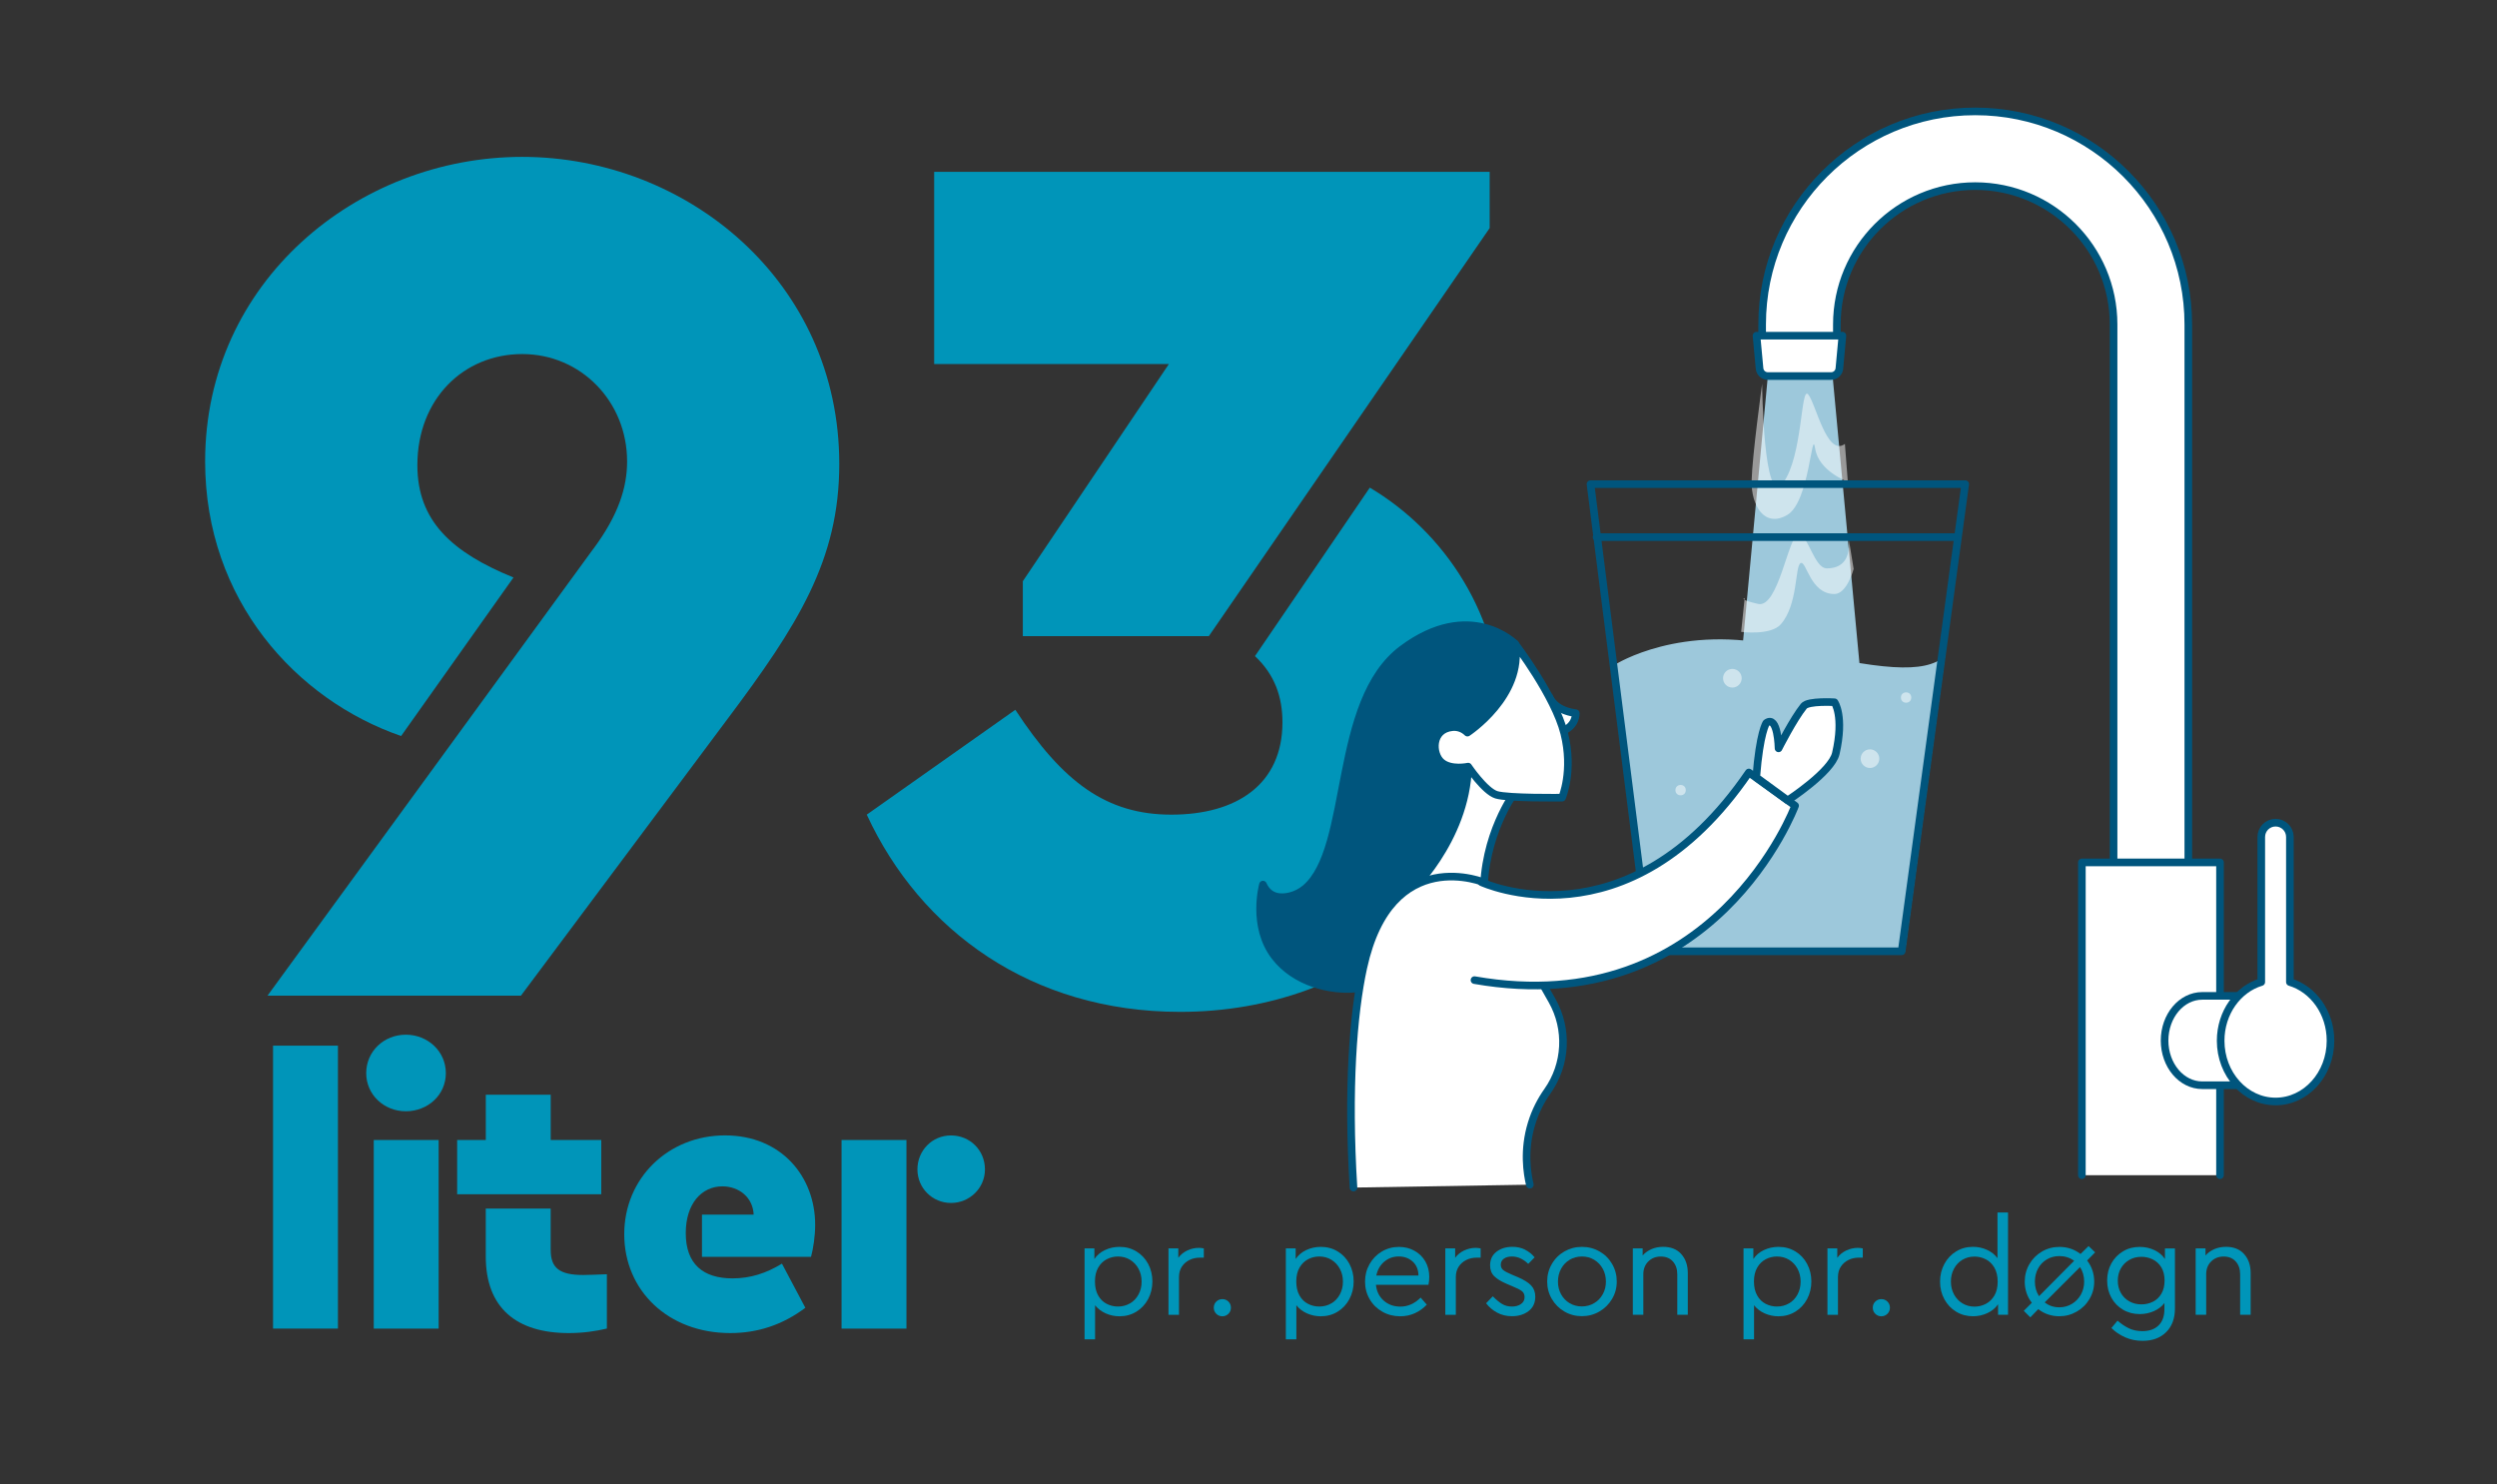 <?xml version="1.0" encoding="UTF-8"?><svg xmlns="http://www.w3.org/2000/svg" viewBox="0 0 656 390"><rect x="0" y="0" width="656" height="390" fill="#333333" stroke="none"/><defs><style>.cls-1,.cls-2,.cls-3{stroke:#00557d;stroke-linecap:round;stroke-linejoin:round;stroke-width:2px;}.cls-1,.cls-4{fill:#fff;}.cls-5{fill:#0095b9;}.cls-6{isolation:isolate;}.cls-2{fill:none;}.cls-4{mix-blend-mode:screen;opacity:.5;}.cls-3{fill:#00557d;}.cls-7{fill:#9dc8db;}</style></defs><g class="cls-6"><g id="Layer_1"><path class="cls-5" d="M155.9,144.2c6.56-8.86,8.85-16.07,8.85-22.96,0-15.74-12.13-28.21-27.55-28.21s-27.55,11.81-27.55,29.19c0,14.76,9.18,22.96,25.25,29.52l-29.52,41.65c-27.55-9.51-51.49-35.75-51.49-72.15,0-47.23,40.01-80.02,83.3-80.02s83.3,32.79,83.3,80.68c0,25.25-10.82,42.31-29.52,67.23l-54.11,72.48h-66.58l85.6-117.41Z"/><path class="cls-5" d="M394.64,189.78c0,43.95-37.06,76.09-84.61,76.09-39.03,0-68.22-21.32-82.32-51.82l39.03-27.55c12.46,19.02,23.94,27.55,40.99,27.55s29.19-7.87,29.19-24.27c0-6.56-1.97-12.46-7.22-17.38l30.17-44.27c19.35,11.48,34.76,33.45,34.76,61.66ZM391.37,59.91l-73.79,107.24h-48.87v-14.43l38.37-57.06h-61.66v-50.51h145.94v14.76Z"/><path class="cls-5" d="M298.56,328.82c1.31.8,2.34,1.89,3.08,3.28.74,1.39,1.11,2.93,1.11,4.62s-.38,3.24-1.13,4.64-1.79,2.5-3.1,3.3c-1.31.8-2.78,1.2-4.41,1.2-1.29,0-2.5-.26-3.64-.77-1.13-.51-2.06-1.22-2.78-2.13v8.96h-2.76v-23.9h2.58v2.79c.67-1,1.59-1.79,2.78-2.35,1.18-.56,2.45-.84,3.82-.84,1.65,0,3.13.4,4.44,1.2ZM296.89,342.47c.94-.56,1.68-1.34,2.22-2.35.54-1,.81-2.12.81-3.37s-.27-2.37-.81-3.37c-.54-1-1.28-1.79-2.22-2.37-.94-.57-2-.86-3.17-.86-1.05,0-2.04.24-2.96.72-.92.48-1.67,1.21-2.24,2.19s-.86,2.2-.86,3.65.28,2.68.84,3.67c.56.99,1.3,1.73,2.22,2.2.92.48,1.92.72,2.99.72,1.17,0,2.23-.28,3.17-.84Z"/><path class="cls-5" d="M316.26,328.01v2.44h-1.04c-.98,0-1.89.2-2.72.61s-1.5.99-2.01,1.76c-.5.76-.75,1.68-.75,2.76v9.89h-2.76v-17.45h2.58v2.47c.62-.84,1.42-1.48,2.38-1.93s1.98-.68,3.03-.68c.38,0,.81.05,1.29.14Z"/><path class="cls-5" d="M322.72,341.99c.44.43.66.97.66,1.61s-.22,1.18-.66,1.61-.97.65-1.59.65-1.15-.22-1.59-.65c-.44-.43-.66-.97-.66-1.61s.22-1.18.66-1.61c.44-.43.97-.64,1.59-.64s1.15.21,1.59.64Z"/><path class="cls-5" d="M351.44,328.82c1.31.8,2.34,1.89,3.08,3.28.74,1.39,1.11,2.93,1.11,4.62s-.38,3.24-1.13,4.64-1.79,2.5-3.1,3.3c-1.31.8-2.78,1.2-4.41,1.2-1.29,0-2.5-.26-3.64-.77-1.13-.51-2.06-1.22-2.78-2.13v8.96h-2.76v-23.9h2.58v2.79c.67-1,1.59-1.79,2.78-2.35,1.18-.56,2.45-.84,3.82-.84,1.65,0,3.13.4,4.44,1.2ZM349.78,342.47c.94-.56,1.68-1.34,2.22-2.35.54-1,.81-2.12.81-3.37s-.27-2.37-.81-3.37c-.54-1-1.28-1.79-2.22-2.37-.94-.57-2-.86-3.17-.86-1.05,0-2.04.24-2.96.72-.92.48-1.67,1.21-2.24,2.19s-.86,2.2-.86,3.65.28,2.68.84,3.67c.56.99,1.3,1.73,2.22,2.2.92.48,1.92.72,2.99.72,1.17,0,2.23-.28,3.17-.84Z"/><path class="cls-5" d="M375.27,337.58h-13.79c.17,1.72.85,3.11,2.04,4.16,1.19,1.05,2.65,1.58,4.37,1.58,1.98,0,3.76-.79,5.34-2.37l1.61,1.86c-.91.96-1.95,1.7-3.13,2.24-1.18.54-2.47.81-3.85.81-1.72,0-3.28-.4-4.69-1.2-1.41-.8-2.52-1.89-3.33-3.28-.81-1.38-1.22-2.92-1.22-4.62s.39-3.21,1.18-4.6c.79-1.4,1.86-2.5,3.22-3.31,1.36-.81,2.87-1.22,4.51-1.22,1.48,0,2.83.33,4.05,1,1.22.67,2.17,1.6,2.87,2.79.69,1.19,1.04,2.56,1.04,4.08,0,.74-.07,1.43-.21,2.08ZM363.66,331.51c-1.07.92-1.77,2.13-2.08,3.64h11.07c-.02-1.55-.53-2.78-1.52-3.67-.99-.9-2.22-1.34-3.67-1.34s-2.72.46-3.8,1.38Z"/><path class="cls-5" d="M388.99,328.01v2.44h-1.04c-.98,0-1.89.2-2.72.61s-1.5.99-2.01,1.76c-.5.76-.75,1.68-.75,2.76v9.89h-2.76v-17.45h2.58v2.47c.62-.84,1.42-1.48,2.38-1.93s1.98-.68,3.03-.68c.38,0,.81.05,1.29.14Z"/><path class="cls-5" d="M400.63,328.35c.98.49,1.83,1.16,2.54,2.02l-1.68,1.72c-.6-.6-1.26-1.07-1.99-1.42-.73-.35-1.5-.52-2.31-.52-.86,0-1.56.19-2.1.57-.54.38-.81.92-.81,1.61,0,.57.21,1.03.64,1.38.43.35,1.16.73,2.19,1.17l1.61.68c1.62.69,2.8,1.43,3.53,2.2.73.78,1.09,1.76,1.09,2.96,0,1.62-.59,2.88-1.77,3.78-1.18.9-2.63,1.34-4.35,1.34-1.46,0-2.77-.32-3.92-.95-1.16-.63-2.12-1.45-2.88-2.45l1.76-1.83c.84.86,1.64,1.52,2.4,1.99.76.47,1.64.7,2.62.7s1.75-.22,2.38-.66c.63-.44.95-1.04.95-1.81,0-.69-.24-1.22-.72-1.59-.48-.37-1.25-.77-2.33-1.2l-1.68-.72c-1.46-.62-2.54-1.29-3.26-2.01-.72-.72-1.07-1.66-1.07-2.83,0-1.53.56-2.72,1.68-3.58,1.12-.86,2.52-1.29,4.19-1.29,1.22,0,2.32.25,3.3.73Z"/><path class="cls-5" d="M420.22,328.82c1.4.8,2.5,1.9,3.31,3.3.81,1.4,1.22,2.93,1.22,4.6s-.41,3.2-1.24,4.59c-.82,1.39-1.93,2.48-3.33,3.3-1.4.81-2.93,1.22-4.6,1.22s-3.2-.41-4.59-1.22c-1.39-.81-2.48-1.91-3.3-3.3-.81-1.38-1.22-2.91-1.22-4.59s.41-3.21,1.22-4.6c.81-1.4,1.92-2.5,3.31-3.3,1.4-.8,2.93-1.2,4.6-1.2s3.21.4,4.6,1.2ZM412.37,331.02c-.97.57-1.72,1.37-2.26,2.38-.54,1.02-.81,2.13-.81,3.35s.27,2.32.81,3.31c.54.99,1.28,1.77,2.24,2.35.96.57,2.03.86,3.22.86s2.28-.29,3.24-.86,1.73-1.36,2.27-2.36c.55-1,.82-2.1.82-3.3s-.27-2.37-.82-3.37c-.55-1-1.31-1.79-2.27-2.37s-2.04-.86-3.21-.86-2.27.29-3.24.86Z"/><path class="cls-5" d="M441.69,329.52c1.15,1.27,1.72,2.93,1.72,4.98v10.96h-2.76v-10.64c0-1.38-.39-2.51-1.16-3.37-.78-.86-1.83-1.29-3.17-1.29s-2.44.44-3.3,1.31-1.29,1.99-1.29,3.35v10.64h-2.76v-17.45h2.58v1.86c.65-.72,1.43-1.27,2.35-1.67.92-.39,1.93-.59,3.03-.59,2.03,0,3.62.63,4.77,1.9Z"/><path class="cls-5" d="M471.68,328.82c1.31.8,2.34,1.89,3.08,3.28.74,1.39,1.11,2.93,1.11,4.62s-.38,3.24-1.13,4.64-1.79,2.5-3.1,3.3c-1.31.8-2.78,1.2-4.41,1.2-1.29,0-2.5-.26-3.64-.77-1.13-.51-2.06-1.22-2.78-2.13v8.96h-2.76v-23.9h2.58v2.79c.67-1,1.59-1.79,2.78-2.35,1.18-.56,2.45-.84,3.82-.84,1.65,0,3.13.4,4.44,1.2ZM470.02,342.47c.94-.56,1.68-1.34,2.22-2.35.54-1,.81-2.12.81-3.37s-.27-2.37-.81-3.37c-.54-1-1.28-1.79-2.22-2.37-.94-.57-2-.86-3.17-.86-1.05,0-2.04.24-2.96.72-.92.48-1.67,1.21-2.24,2.19s-.86,2.2-.86,3.65.28,2.68.84,3.67c.56.99,1.3,1.73,2.22,2.2.92.48,1.92.72,2.99.72,1.17,0,2.23-.28,3.17-.84Z"/><path class="cls-5" d="M489.38,328.01v2.44h-1.04c-.98,0-1.89.2-2.72.61s-1.5.99-2.01,1.76c-.5.76-.75,1.68-.75,2.76v9.89h-2.76v-17.45h2.58v2.47c.62-.84,1.42-1.48,2.38-1.93s1.98-.68,3.03-.68c.38,0,.81.05,1.29.14Z"/><path class="cls-5" d="M495.85,341.99c.44.43.66.97.66,1.61s-.22,1.18-.66,1.61-.97.65-1.59.65-1.15-.22-1.59-.65c-.44-.43-.66-.97-.66-1.61s.22-1.18.66-1.61c.44-.43.97-.64,1.59-.64s1.15.21,1.59.64Z"/><path class="cls-5" d="M527.54,318.59v26.87h-2.62v-2.76c-.67.98-1.59,1.75-2.78,2.31-1.18.56-2.45.84-3.82.84-1.62,0-3.09-.4-4.41-1.2-1.31-.8-2.35-1.89-3.1-3.28-.75-1.38-1.13-2.92-1.13-4.62s.38-3.24,1.13-4.64,1.79-2.5,3.1-3.3c1.31-.8,2.78-1.2,4.41-1.2,1.31,0,2.54.26,3.69.79s2.07,1.25,2.76,2.19v-12h2.76ZM521.7,342.6c.93-.48,1.68-1.21,2.26-2.19.57-.98.86-2.2.86-3.65s-.29-2.68-.86-3.67c-.57-.99-1.33-1.73-2.26-2.2-.93-.48-1.92-.72-2.97-.72-1.17,0-2.23.28-3.17.84-.94.56-1.68,1.34-2.22,2.35s-.81,2.13-.81,3.37.27,2.36.81,3.37c.54,1,1.28,1.79,2.22,2.36.94.57,2,.86,3.17.86,1.05,0,2.04-.24,2.97-.72Z"/><path class="cls-5" d="M548.32,331.2c1.24,1.62,1.86,3.48,1.86,5.55,0,1.65-.41,3.17-1.24,4.57-.82,1.4-1.94,2.5-3.35,3.31-1.41.81-2.94,1.22-4.59,1.22-2.05,0-3.89-.62-5.52-1.86l-2.08,2.15-1.72-1.72,2.11-2.11c-1.24-1.62-1.86-3.48-1.86-5.55,0-1.67.41-3.21,1.22-4.6.81-1.4,1.91-2.5,3.3-3.31,1.38-.81,2.91-1.22,4.59-1.22,2.08,0,3.93.62,5.55,1.86l2.11-2.08,1.72,1.65-2.11,2.15ZM537.71,330.93c-.98.58-1.74,1.38-2.29,2.4-.55,1.02-.82,2.16-.82,3.42,0,1.43.36,2.71,1.08,3.83l9.24-9.32c-1.17-.81-2.46-1.22-3.87-1.22-1.24,0-2.35.29-3.33.88ZM544.33,342.6c.99-.6,1.77-1.41,2.35-2.44.57-1.03.86-2.16.86-3.4,0-1.43-.36-2.71-1.08-3.83l-9.28,9.28c1.08.86,2.35,1.29,3.83,1.29,1.22,0,2.32-.3,3.31-.9Z"/><path class="cls-5" d="M571.39,328.01v15.77c0,2.65-.77,4.73-2.31,6.25-1.54,1.52-3.6,2.28-6.18,2.28-1.7,0-3.24-.32-4.64-.95s-2.59-1.44-3.56-2.42l1.61-1.93c.98.86,1.98,1.53,3.01,2.02,1.03.49,2.2.73,3.51.73,1.81,0,3.24-.5,4.26-1.5,1.03-1,1.54-2.45,1.54-4.34v-1.54c-.69.91-1.62,1.62-2.78,2.13s-2.4.77-3.71.77c-1.62,0-3.09-.38-4.39-1.15-1.3-.76-2.32-1.81-3.06-3.15-.74-1.34-1.11-2.84-1.11-4.51s.37-3.18,1.11-4.51c.74-1.34,1.76-2.39,3.06-3.17,1.3-.78,2.76-1.16,4.39-1.16,1.38,0,2.67.28,3.85.84,1.18.56,2.11,1.34,2.78,2.35v-2.79h2.62ZM565.57,342.06c.92-.45,1.67-1.15,2.24-2.1.57-.94.86-2.11.86-3.49s-.29-2.54-.86-3.48-1.33-1.62-2.26-2.08c-.93-.45-1.92-.68-2.97-.68-1.17,0-2.23.27-3.17.81-.94.54-1.68,1.28-2.22,2.22-.54.94-.81,2.02-.81,3.24s.27,2.3.81,3.24c.54.94,1.28,1.68,2.22,2.2.94.53,2,.79,3.17.79,1.08,0,2.07-.23,2.99-.68Z"/><path class="cls-5" d="M589.56,329.52c1.15,1.27,1.72,2.93,1.72,4.98v10.96h-2.76v-10.64c0-1.38-.39-2.51-1.16-3.37-.78-.86-1.83-1.29-3.17-1.29s-2.44.44-3.3,1.31-1.29,1.99-1.29,3.35v10.64h-2.76v-17.45h2.58v1.86c.65-.72,1.43-1.27,2.35-1.67.92-.39,1.93-.59,3.03-.59,2.03,0,3.62.63,4.77,1.9Z"/><path class="cls-5" d="M88.78,349.09h-17.05v-74.34h17.05v74.34Z"/><path class="cls-5" d="M96.21,281.98c0-5.75,4.66-10.11,10.41-10.11s10.51,4.36,10.51,10.11-4.76,10.01-10.51,10.01-10.41-4.36-10.41-10.01ZM115.24,349.09h-17.05v-49.56h17.05v49.56Z"/><path class="cls-5" d="M144.68,299.53h13.28v14.27h-37.86v-14.27h7.53v-11.89h17.05v11.89ZM144.68,328.47c0,4.66,2.28,6.54,8.52,6.54,1.39,0,3.57-.1,6.24-.2v14.27c-2.87.69-6.24,1.19-10.01,1.19-13.78,0-21.81-6.64-21.81-20.12v-12.59h17.05v10.9Z"/><path class="cls-5" d="M184.42,319.15h13.58c-.2-4.56-3.87-7.43-8.23-7.43-5.45,0-9.61,4.56-9.61,12.29,0,8.13,4.56,11.89,12.29,11.89,4.76,0,8.92-1.39,12.98-3.87l6.15,11.6c-5.95,4.46-12.49,6.64-19.73,6.64-16.35,0-27.85-11.2-27.85-25.97s11.6-25.97,26.47-25.97,23.69,10.9,23.69,23.49c0,2.97-.5,6.25-1.09,8.43h-28.65v-11.1Z"/><path class="cls-5" d="M238.14,349.09h-17.05v-49.56h17.05v49.56ZM258.76,307.26c0,4.96-4.06,8.82-8.92,8.82s-8.82-3.87-8.82-8.82,3.87-8.92,8.82-8.92,8.92,3.87,8.92,8.92Z"/><path class="cls-7" d="M464.44,98.81l-8.14,87.06h33.29l-8.14-87.06s-17.96,0-17.02,0Z"/><path class="cls-4" d="M485.45,140.15s2.31,9.19-5.51,9.19c-3.37,0-4.9-9.04-7.5-8.88s-5.21,19.45-10.57,18.22-3.52-1.53-3.52-1.53l-.92,8.88s7.76,1.01,10.41-1.99c4.59-5.21,3.68-15.31,5.21-16.08,1.53-.77,2.45,8.12,8.88,8.12,3.31,0,5.05-6.58,5.05-6.58l-1.53-9.34Z"/><path class="cls-4" d="M462.94,100.87s.31,33.23,5.51,26.03c5.21-7.2,4.59-25.57,6.58-23.28,1.99,2.3,4.9,16.54,9.65,13.02l.77,9.95s-7.66-2.76-8.58-8.73-1.4,14.01-7.35,17.46-9.49-2.45-9.34-9.04c.15-6.58,2.76-25.42,2.76-25.42Z"/><path class="cls-7" d="M424.45,174.55s17.18-10.89,43.57-4.61c26.39,6.28,37.49,7.12,42.94,2.51l-10.51,77.5h-67.01l-8.98-75.4Z"/><polygon class="cls-2" points="499.6 249.95 433.43 249.95 419.44 139.75 417.85 127.21 516.29 127.21 499.6 249.95"/><path class="cls-3" d="M398.04,169.17s-11.8-11.89-29.61,1.39c-18.51,13.81-13.06,52.27-25.45,62.84-1.15.98-2.51,1.68-3.97,2.05-2.24.58-5.55.66-7.21-3.02,0,0-3.04,10.84,3.12,18.87,5.35,6.97,14.73,9.05,21.17,8.46,34.46-3.16,43.01-85.77,42.45-88.32,0-.05-.51-2.28-.51-2.28h0Z"/><path class="cls-1" d="M405.5,182.96l1.52.13s1.14,3.54,6.96,4.3c0,0,.25,3.54-4.05,4.93-4.3,1.39-4.43-9.36-4.43-9.36Z"/><path class="cls-1" d="M397.91,208.27s-8.35,11.13-8.1,27.33c0,0-9.62,3.54-19.99-.51,0,0,15.31-14.04,15.88-33.66"/><path class="cls-1" d="M398.04,169.17s10.44,13.67,12.91,23.53c2.47,9.87-.57,16.89-.57,16.89,0,0-14.23.19-17.27-.76-3.04-.95-7.4-7.4-7.4-7.4,0,0-4.55,1-7.02-1.14-2.56-2.21-2.76-8.69,2.89-9.23,1.46-.14,2.9.41,3.94,1.44h0s14.8-9.68,12.53-23.35Z"/><path class="cls-1" d="M401.91,311.28c-.69-2.92-1.71-9,.46-16.08,1.02-3.34,2.52-6.16,4.18-8.5,4.97-7.04,5.44-16.3,1.2-23.8-5.84-10.31-11.68-20.61-17.52-30.92,0,0-24.86-10.69-32.08,22.33-2.63,12.06-4.18,31.8-2.57,57.73"/><path class="cls-1" d="M389.2,231.8s38.36,17.86,70.25-28.83l12.15,8.73s-21.14,56.86-84.23,45.83"/><path class="cls-1" d="M469.67,210.29s11.52-7.47,12.63-12.33c2.26-9.84-.35-13.44-.35-13.44,0,0-6.9-.42-8.06,1.02-2.73,3.37-6.64,11.09-6.64,11.09,0,0-.15-8.86-3.22-6.66,0,0-1.72,2.41-2.64,14.28l8.27,6.05Z"/><line class="cls-2" x1="514.15" y1="141.13" x2="419.44" y2="141.13"/><path class="cls-1" d="M574.9,245.13h-19.63V85.25c0-20.05-16.31-36.35-36.35-36.35s-36.35,16.31-36.35,36.35v10.61h-19.63v-10.61c0-30.87,25.11-55.98,55.98-55.98s55.98,25.11,55.98,55.98v159.88Z"/><polyline class="cls-1" points="546.94 308.79 546.94 226.6 583.23 226.6 583.23 308.79"/><path class="cls-1" d="M593.39,261.67h-14.83c-5.46,0-9.89,5.25-9.89,11.74s4.43,11.74,9.89,11.74h14.83c5.46,0,9.89-5.25,9.89-11.74s-4.43-11.74-9.89-11.74Z"/><ellipse class="cls-1" cx="595.5" cy="273.4" rx="9.89" ry="11.74"/><path class="cls-1" d="M481.05,98.81h-16.61c-1.13,0-2.08-.86-2.18-1.99l-.8-8.62h22.57l-.8,8.62c-.1,1.13-1.05,1.99-2.18,1.99Z"/><path class="cls-1" d="M601.59,258.04v-38.12c0-2.08-1.68-3.76-3.76-3.76h0c-2.08,0-3.76,1.68-3.76,3.76v38.12c-6.14,1.83-10.67,8.03-10.67,15.41,0,8.82,6.46,15.97,14.43,15.97s14.43-7.15,14.43-15.97c0-7.38-4.53-13.57-10.67-15.41Z"/><circle class="cls-4" cx="455.12" cy="178.21" r="2.45"/><circle class="cls-4" cx="491.27" cy="199.34" r="2.45"/><circle class="cls-4" cx="500.76" cy="183.28" r="1.36"/><circle class="cls-4" cx="441.52" cy="207.61" r="1.36"/></g></g></svg>